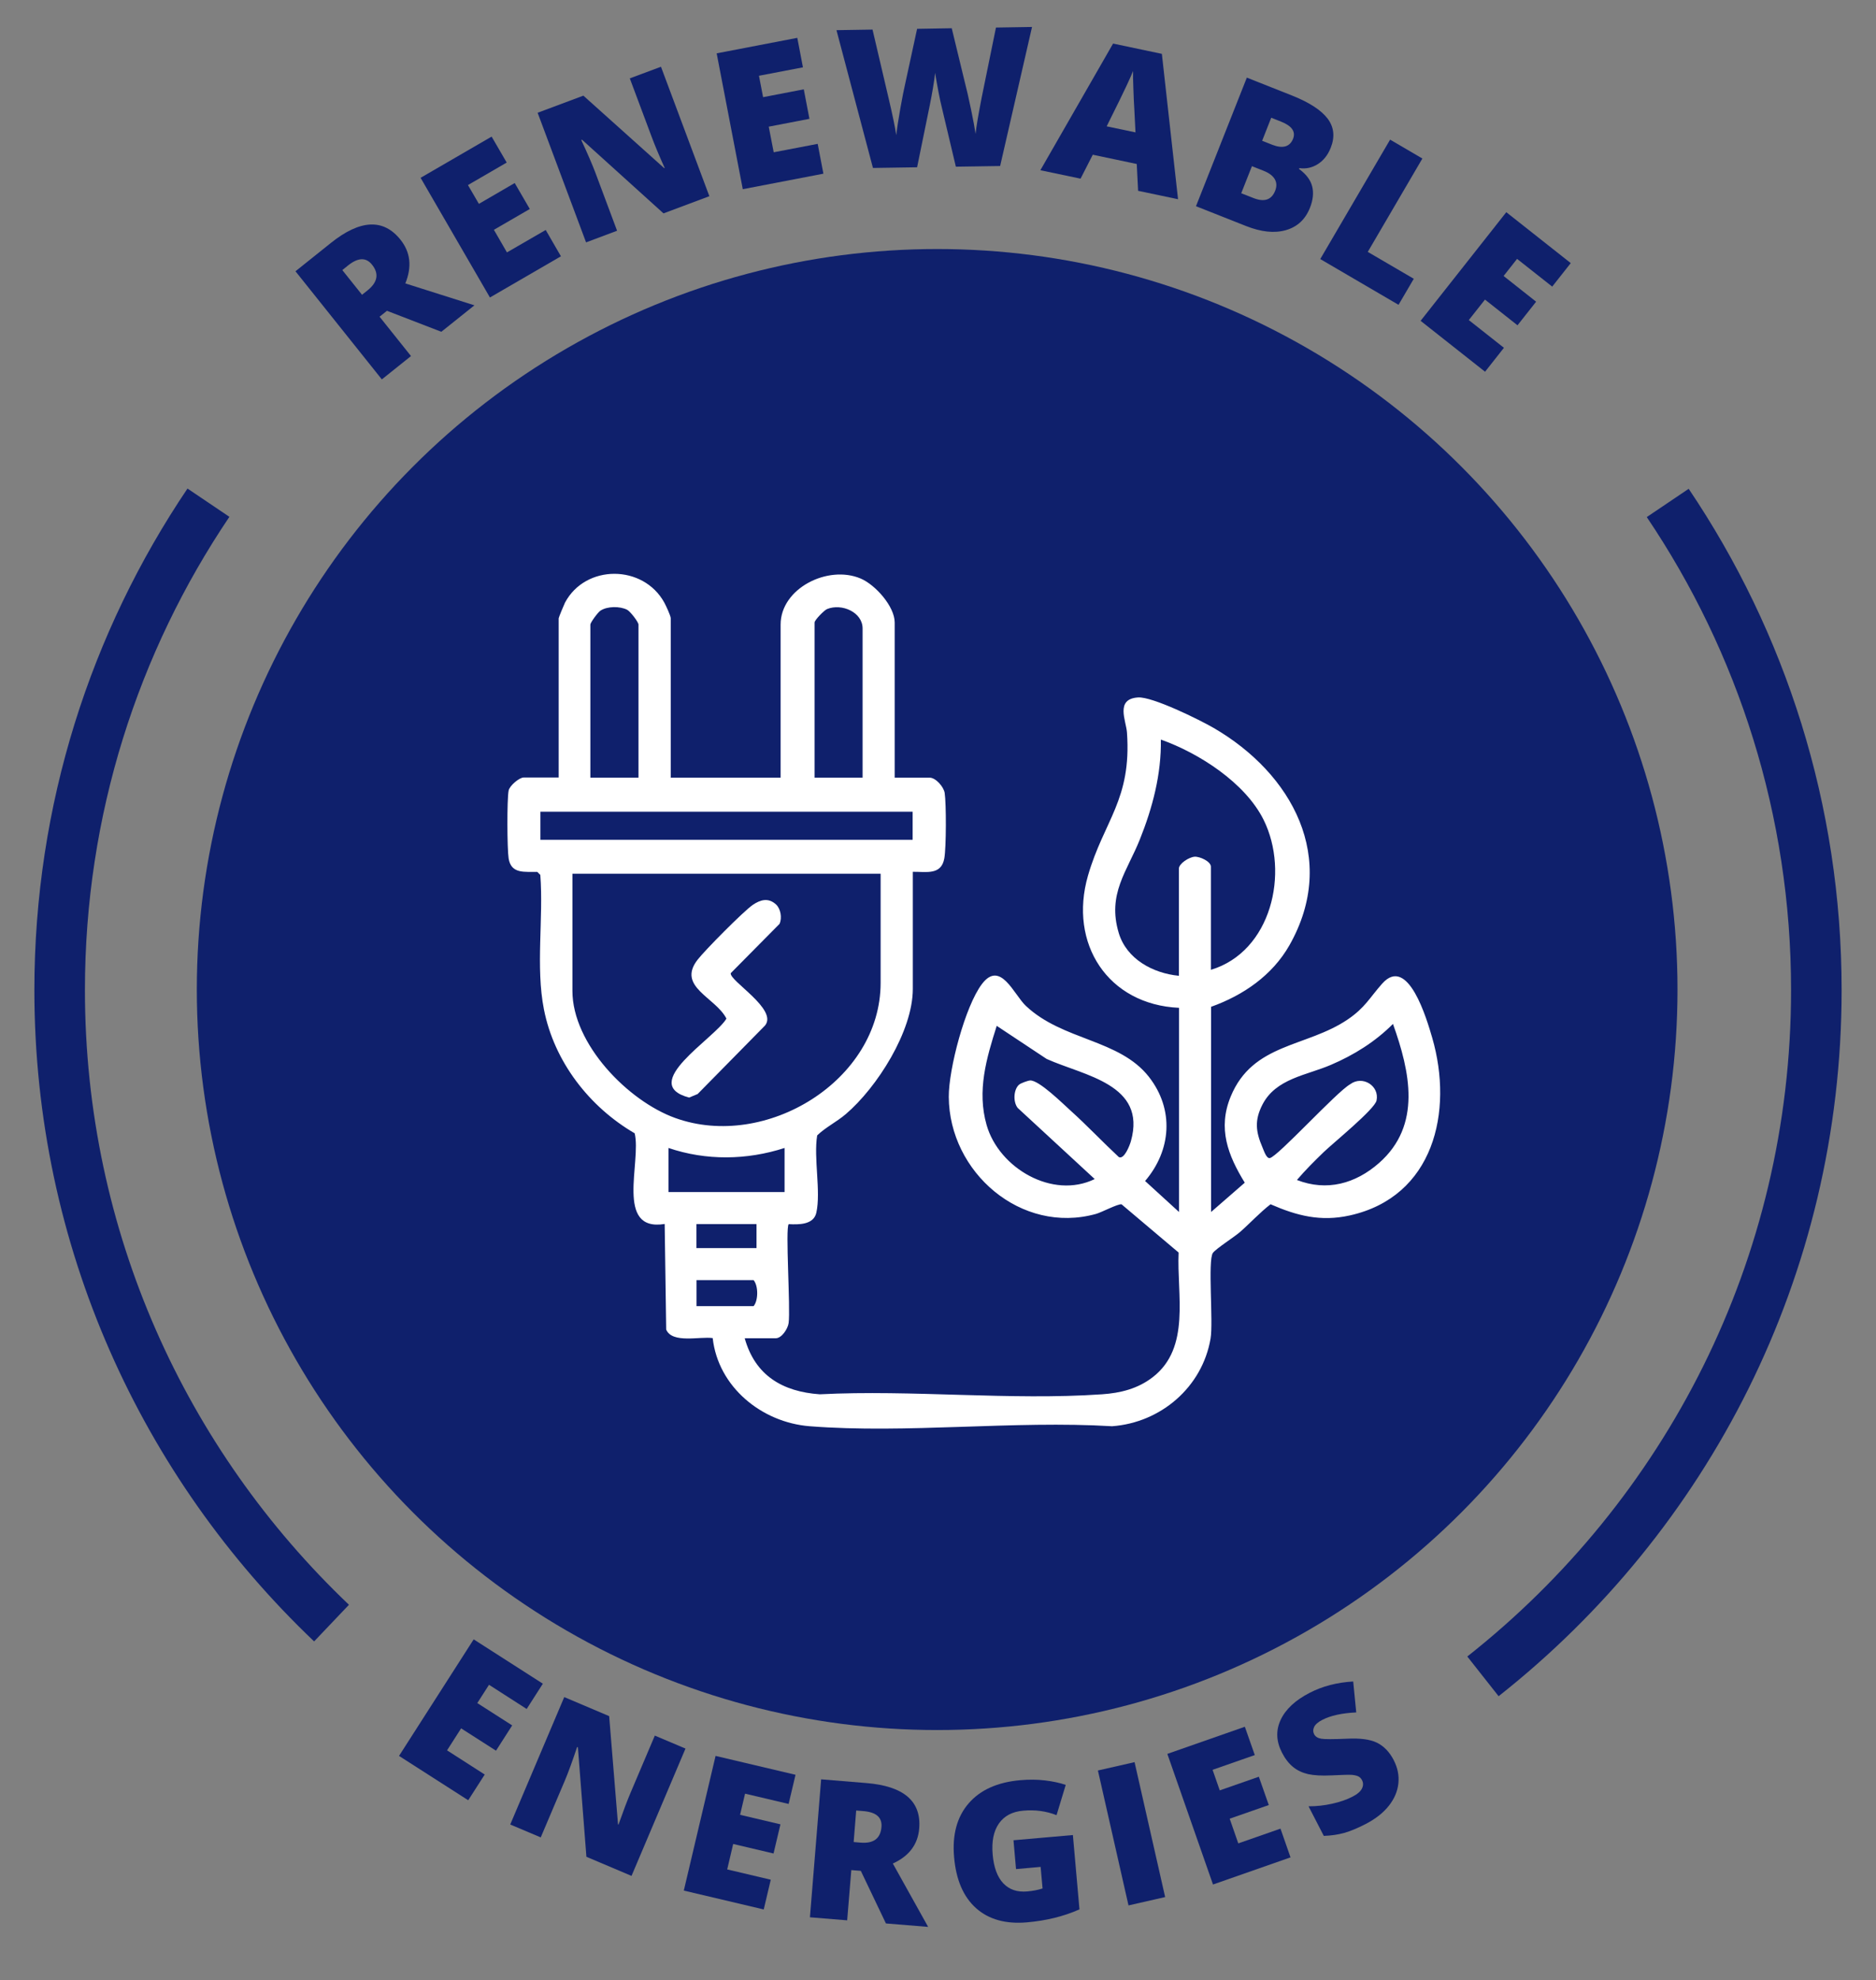 <?xml version="1.0" encoding="UTF-8"?>
<svg id="Capa_1" data-name="Capa 1" xmlns="http://www.w3.org/2000/svg" viewBox="0 0 222.66 234.98">
  <rect x="0" y="0" width="222.66" height="234.98" fill="#808080" stroke="none"/>
  <defs>
    <style>
      .cls-1 {
        fill: none;
        stroke: #0f206c;
        stroke-miterlimit: 10;
        stroke-width: 6px;
      }

      .cls-2 {
        fill: #fff;
      }

      .cls-3 {
        fill: #0f206c;
      }
    </style>
  </defs>
  <g>
    <circle class="cls-3" cx="111.23" cy="117.42" r="87.87"/>
    <g>
      <g>
        <path class="cls-1" d="M39.35,192.6C19.47,173.69,7.08,147.03,7.08,117.49c0-21.41,6.51-41.31,17.66-57.84"/>
        <path class="cls-1" d="M197.94,59.68c11.14,16.52,17.64,36.41,17.64,57.81,0,33.01-15.46,62.41-39.57,81.43"/>
      </g>
      <g>
        <g>
          <path class="cls-3" d="M45.05,37.58l3.73,4.67-3.46,2.77-10.25-12.83,4.2-3.36c3.49-2.79,6.24-2.91,8.26-.39,1.19,1.49,1.38,3.21.58,5.19l8.2,2.6-3.93,3.14-6.45-2.49-.88.7ZM42.97,34.98l.65-.52c1.21-.97,1.39-1.99.53-3.06-.71-.88-1.65-.85-2.84.1l-.68.55,2.34,2.93Z"/>
          <path class="cls-3" d="M66.58,30.41l-8.43,4.89-8.23-14.2,8.43-4.89,1.79,3.08-4.6,2.67,1.3,2.23,4.25-2.47,1.79,3.08-4.26,2.47,1.55,2.68,4.6-2.66,1.81,3.13Z"/>
          <path class="cls-3" d="M84.2,23.28l-5.45,2.04-9.67-8.74-.09.04c.77,1.65,1.32,2.93,1.66,3.83l2.59,6.93-3.68,1.38-5.75-15.38,5.43-2.03,9.59,8.6.06-.02c-.68-1.51-1.19-2.74-1.54-3.68l-2.6-6.95,3.7-1.38,5.75,15.38Z"/>
          <path class="cls-3" d="M97.73,20.61l-9.57,1.84-3.1-16.12,9.57-1.84.67,3.5-5.22,1,.49,2.54,4.83-.93.67,3.5-4.83.93.59,3.04,5.22-1,.68,3.55Z"/>
          <path class="cls-3" d="M118.69,19.7l-5.24.08-1.69-7.13c-.08-.3-.21-.89-.38-1.78-.17-.89-.3-1.63-.39-2.23-.05.49-.14,1.09-.26,1.82s-.25,1.39-.37,2c-.12.61-.63,3.07-1.51,7.39l-5.24.08-4.33-16.35,4.28-.07,1.92,8.2c.43,1.81.73,3.26.9,4.33.08-.77.24-1.8.47-3.12.23-1.31.45-2.4.65-3.27l1.35-6.23,4.11-.07,1.5,6.19c.26.99.52,2.14.79,3.44.27,1.3.45,2.27.54,2.91.08-.83.33-2.28.73-4.34l1.69-8.28,4.28-.07-3.78,16.48Z"/>
          <path class="cls-3" d="M135.08,22.64l-.16-3.18-5.22-1.1-1.45,2.84-4.77-1,8.63-15.03,5.79,1.22,1.92,17.25-4.75-1ZM134.77,15.71l-.14-2.78c-.04-.62-.08-1.42-.11-2.4-.04-.98-.05-1.68-.04-2.1-.14.36-.4.95-.78,1.76s-1.16,2.42-2.35,4.8l3.42.72Z"/>
          <path class="cls-3" d="M147.98,9.21l5.33,2.11c2.07.82,3.49,1.74,4.26,2.75.76,1.01.89,2.17.37,3.47-.34.86-.85,1.5-1.52,1.93-.68.43-1.41.59-2.2.48l-.04.1c.85.62,1.37,1.31,1.56,2.07.19.75.11,1.6-.26,2.53-.55,1.39-1.5,2.27-2.86,2.66-1.36.39-2.93.22-4.73-.49l-5.94-2.35,6.04-15.27ZM148.59,19.72l-1.27,3.21,1.45.57c1.29.51,2.15.22,2.58-.87.2-.51.18-.97-.05-1.37-.24-.41-.68-.74-1.34-1l-1.37-.54ZM149.79,16.7l1.24.49c.59.23,1.1.29,1.52.18.42-.12.72-.41.92-.89.34-.86-.14-1.54-1.43-2.05l-1.16-.46-1.08,2.74Z"/>
          <path class="cls-3" d="M156.7,30.74l8.29-14.17,3.83,2.24-6.48,11.08,5.46,3.19-1.81,3.09-9.29-5.43Z"/>
          <path class="cls-3" d="M176.26,44.11l-7.65-6.04,10.17-12.89,7.65,6.04-2.2,2.79-4.17-3.29-1.6,2.03,3.86,3.05-2.21,2.8-3.86-3.05-1.92,2.43,4.17,3.29-2.24,2.84Z"/>
        </g>
        <g>
          <path class="cls-3" d="M55.57,213.62l-8.21-5.26,8.86-13.83,8.21,5.26-1.92,3-4.47-2.87-1.39,2.17,4.14,2.65-1.92,3-4.14-2.65-1.67,2.61,4.47,2.87-1.95,3.04Z"/>
          <path class="cls-3" d="M74.96,222.6l-5.36-2.27-1.01-12.99-.09-.04c-.58,1.73-1.06,3.04-1.43,3.92l-2.89,6.81-3.62-1.53,6.41-15.12,5.33,2.26,1.05,12.84.06.03c.55-1.56,1.02-2.81,1.41-3.73l2.9-6.83,3.64,1.54-6.41,15.12Z"/>
          <path class="cls-3" d="M90.65,226.58l-9.49-2.24,3.77-15.98,9.49,2.24-.82,3.46-5.17-1.22-.59,2.51,4.79,1.13-.82,3.46-4.79-1.13-.71,3.02,5.17,1.22-.83,3.52Z"/>
          <path class="cls-3" d="M101.04,221.91l-.49,5.96-4.42-.36,1.33-16.37,5.36.44c4.45.36,6.54,2.16,6.28,5.38-.15,1.9-1.2,3.29-3.13,4.17l4.19,7.52-5.01-.41-2.98-6.24-1.12-.09ZM101.31,218.58l.83.07c1.54.13,2.37-.49,2.48-1.86.09-1.13-.62-1.75-2.13-1.88l-.87-.07-.3,3.74Z"/>
          <path class="cls-3" d="M120.28,218.37l7.06-.62.78,8.82c-1.86.83-3.94,1.34-6.23,1.54-2.52.22-4.53-.34-6.04-1.68-1.5-1.34-2.38-3.36-2.61-6.07-.23-2.64.34-4.76,1.72-6.36,1.38-1.6,3.42-2.52,6.14-2.76,1.03-.09,2.01-.08,2.94.03s1.75.29,2.45.53l-1.09,3.59c-1.23-.48-2.55-.66-3.96-.53-1.29.11-2.25.62-2.88,1.52s-.88,2.13-.74,3.69c.13,1.53.56,2.67,1.26,3.41.71.75,1.66,1.07,2.86.96.66-.06,1.25-.17,1.8-.35l-.23-2.56-2.92.26-.3-3.41Z"/>
          <path class="cls-3" d="M133.94,226.1l-3.63-16.01,4.35-.99,3.63,16.01-4.35.99Z"/>
          <path class="cls-3" d="M153.17,220.4l-9.2,3.22-5.42-15.5,9.2-3.22,1.18,3.36-5.01,1.75.85,2.44,4.64-1.62,1.18,3.36-4.64,1.62,1.02,2.93,5.01-1.75,1.19,3.41Z"/>
          <path class="cls-3" d="M165.42,208.87c.47.9.65,1.83.55,2.76-.1.94-.48,1.83-1.14,2.66s-1.58,1.55-2.74,2.15c-.97.5-1.82.85-2.55,1.06-.73.2-1.54.32-2.42.35l-1.81-3.51c.95,0,1.89-.1,2.81-.31.92-.2,1.72-.48,2.4-.83.58-.3.96-.62,1.13-.97s.17-.68,0-1c-.1-.2-.25-.35-.43-.44-.19-.09-.44-.15-.76-.18-.32-.03-1.13,0-2.42.06-1.17.06-2.1,0-2.79-.15-.68-.16-1.28-.44-1.78-.85-.5-.41-.94-.97-1.31-1.69-.69-1.34-.75-2.64-.16-3.9s1.74-2.33,3.45-3.21c1.51-.78,3.23-1.23,5.16-1.34l.36,3.67c-1.69.08-3.03.37-4.02.88-.51.26-.84.55-.98.85s-.14.58,0,.85c.15.29.43.47.84.54.41.07,1.43.07,3.05,0,1.55-.08,2.74.07,3.56.47.82.4,1.49,1.09,2,2.07Z"/>
        </g>
      </g>
    </g>
  </g>
  <g>
    <path class="cls-2" d="M79.58,92.28h13.07v-18.17c0-4.29,5.61-7.11,9.5-5.46,1.73.73,4.04,3.3,4.04,5.22v18.41h4.16c.7,0,1.65,1.07,1.77,1.8.2,1.3.19,6.49-.04,7.77-.36,2.03-2.13,1.58-3.74,1.6v13.9c0,5.02-4.24,11.68-7.95,14.85-1.09.93-2.41,1.57-3.4,2.53-.44,2.68.46,6.65-.1,9.17-.32,1.46-2.13,1.42-3.28,1.36-.42.41.23,10.02-.01,11.74-.1.69-.82,1.8-1.53,1.8h-3.68c1.23,4.41,4.48,6.34,8.91,6.65,10.94-.56,22.63.75,33.49,0,2.21-.15,4.26-.66,6.04-2.04,4.52-3.51,2.83-9.8,3.06-14.78l-6.77-5.72c-.4-.1-2.38.96-3.05,1.14-8.88,2.46-17.41-4.95-17.46-13.89-.02-3.29,1.94-10.77,3.94-13.4,2.19-2.88,3.79,1.27,5.21,2.6,4.39,4.14,11.09,3.93,14.61,8.43,3.01,3.86,2.66,8.7-.46,12.35l4.03,3.68v-24.23c-8.45-.38-13.13-7.63-10.81-15.68,1.89-6.54,5.19-8.99,4.63-16.98-.1-1.42-1.42-3.99,1.31-4.17,1.69-.12,7.31,2.65,8.98,3.62,9.31,5.41,14.84,15.45,9,25.77-2.03,3.58-5.49,5.96-9.31,7.32v24.35l4-3.48c-2-3.25-3.23-6.44-1.67-10.22,2.62-6.37,9-5.83,13.89-9.15,2.06-1.4,2.59-2.56,4.08-4.24,3.08-3.48,5.32,4.26,5.95,6.42,2.54,8.77.18,18.87-9.8,21.08-3.45.76-6.25.04-9.39-1.33-1.29,1-2.4,2.22-3.62,3.29-.7.61-2.82,1.95-3.22,2.48-.63.86.06,8.19-.28,10.17-.98,5.76-5.91,9.98-11.69,10.4-11.66-.7-24.35.9-35.89,0-5.71-.45-10.87-4.68-11.51-10.46-1.51-.22-4.8.68-5.52-1.01l-.18-12.53c-5.94.96-2.74-7.38-3.56-10.76-5.39-3.14-9.55-8.5-10.77-14.7-1-5.06-.04-10.78-.43-15.96l-.36-.36c-1.47-.03-3.1.28-3.4-1.59-.18-1.14-.21-6.98,0-8.06.11-.58,1.27-1.55,1.78-1.55h4.16v-18.89c0-.1.63-1.62.75-1.86,2.43-4.57,9.29-4.55,11.79,0,.19.35.76,1.57.76,1.85v18.89ZM75.78,92.28v-18.17c0-.29-.97-1.56-1.34-1.75-.86-.44-2.34-.44-3.17.1-.31.2-1.2,1.42-1.2,1.65v18.17h5.7ZM102.38,92.28v-17.7c0-1.95-2.49-3.01-4.21-2.31-.35.14-1.49,1.31-1.49,1.6v18.41h5.7ZM143.72,115.08c7.16-2.15,9.36-11.53,6.26-17.79-2.18-4.4-7.68-7.93-12.2-9.53.07,4.11-.99,8.1-2.5,11.87s-3.88,6.46-2.5,11.07c.93,3.11,4.06,4.79,7.14,5.09v-12.71c0-.61,1.22-1.38,1.87-1.42.61-.04,1.93.56,1.93,1.18v12.23ZM108.32,96.32h-44.18v3.33h44.18v-3.33ZM104.52,103.68h-36.58v13.9c0,6.3,6.59,13.07,12.22,15.09,10.71,3.85,24.36-4.43,24.36-16.04v-12.95ZM153.93,140.02c3.55,1.38,6.95.44,9.74-2.01,5.11-4.49,3.68-10.86,1.66-16.51-2.1,2.11-4.63,3.69-7.37,4.86-2.88,1.24-6.52,1.61-8.12,4.71-.96,1.87-.8,3.22,0,5.08.16.36.46,1.34.87,1.27.94-.16,7.93-7.86,9.54-8.76,1.46-1.09,3.5.18,3.13,1.93-.22,1.04-5.15,5.04-6.26,6.11s-2.2,2.16-3.2,3.33ZM120.98,128.69c.21-.17,1.01-.46,1.28-.48,1.06-.06,3.9,2.77,4.84,3.61,1.94,1.75,3.77,3.69,5.69,5.48.64.34,1.31-1.42,1.44-1.9,1.89-6.75-5.54-7.74-10-9.74l-5.93-3.93c-1.23,3.87-2.36,7.72-1.2,11.77,1.46,5.1,7.82,8.85,12.83,6.41l-9.14-8.44c-.57-.72-.5-2.2.18-2.78ZM93.12,136.22c-4.48,1.45-9.31,1.52-13.78,0v5.23h13.78v-5.23ZM89.79,145.25h-7.13v2.85h7.13v-2.85ZM82.67,154.99h6.77c.57-.65.58-2.42,0-3.09h-6.77v3.09Z"/>
    <path class="cls-2" d="M92.1,107.32c.56.51.74,1.59.43,2.3l-5.8,5.86c-.16.91,5.61,4.28,4.08,6.2l-8.01,8.14-1.01.42c-6.1-1.62,3.04-7.01,4.43-9.37-1.29-2.53-5.91-3.77-3.43-6.98.86-1.12,5.48-5.78,6.55-6.51.91-.62,1.85-.89,2.76-.06Z"/>
  </g>
</svg>